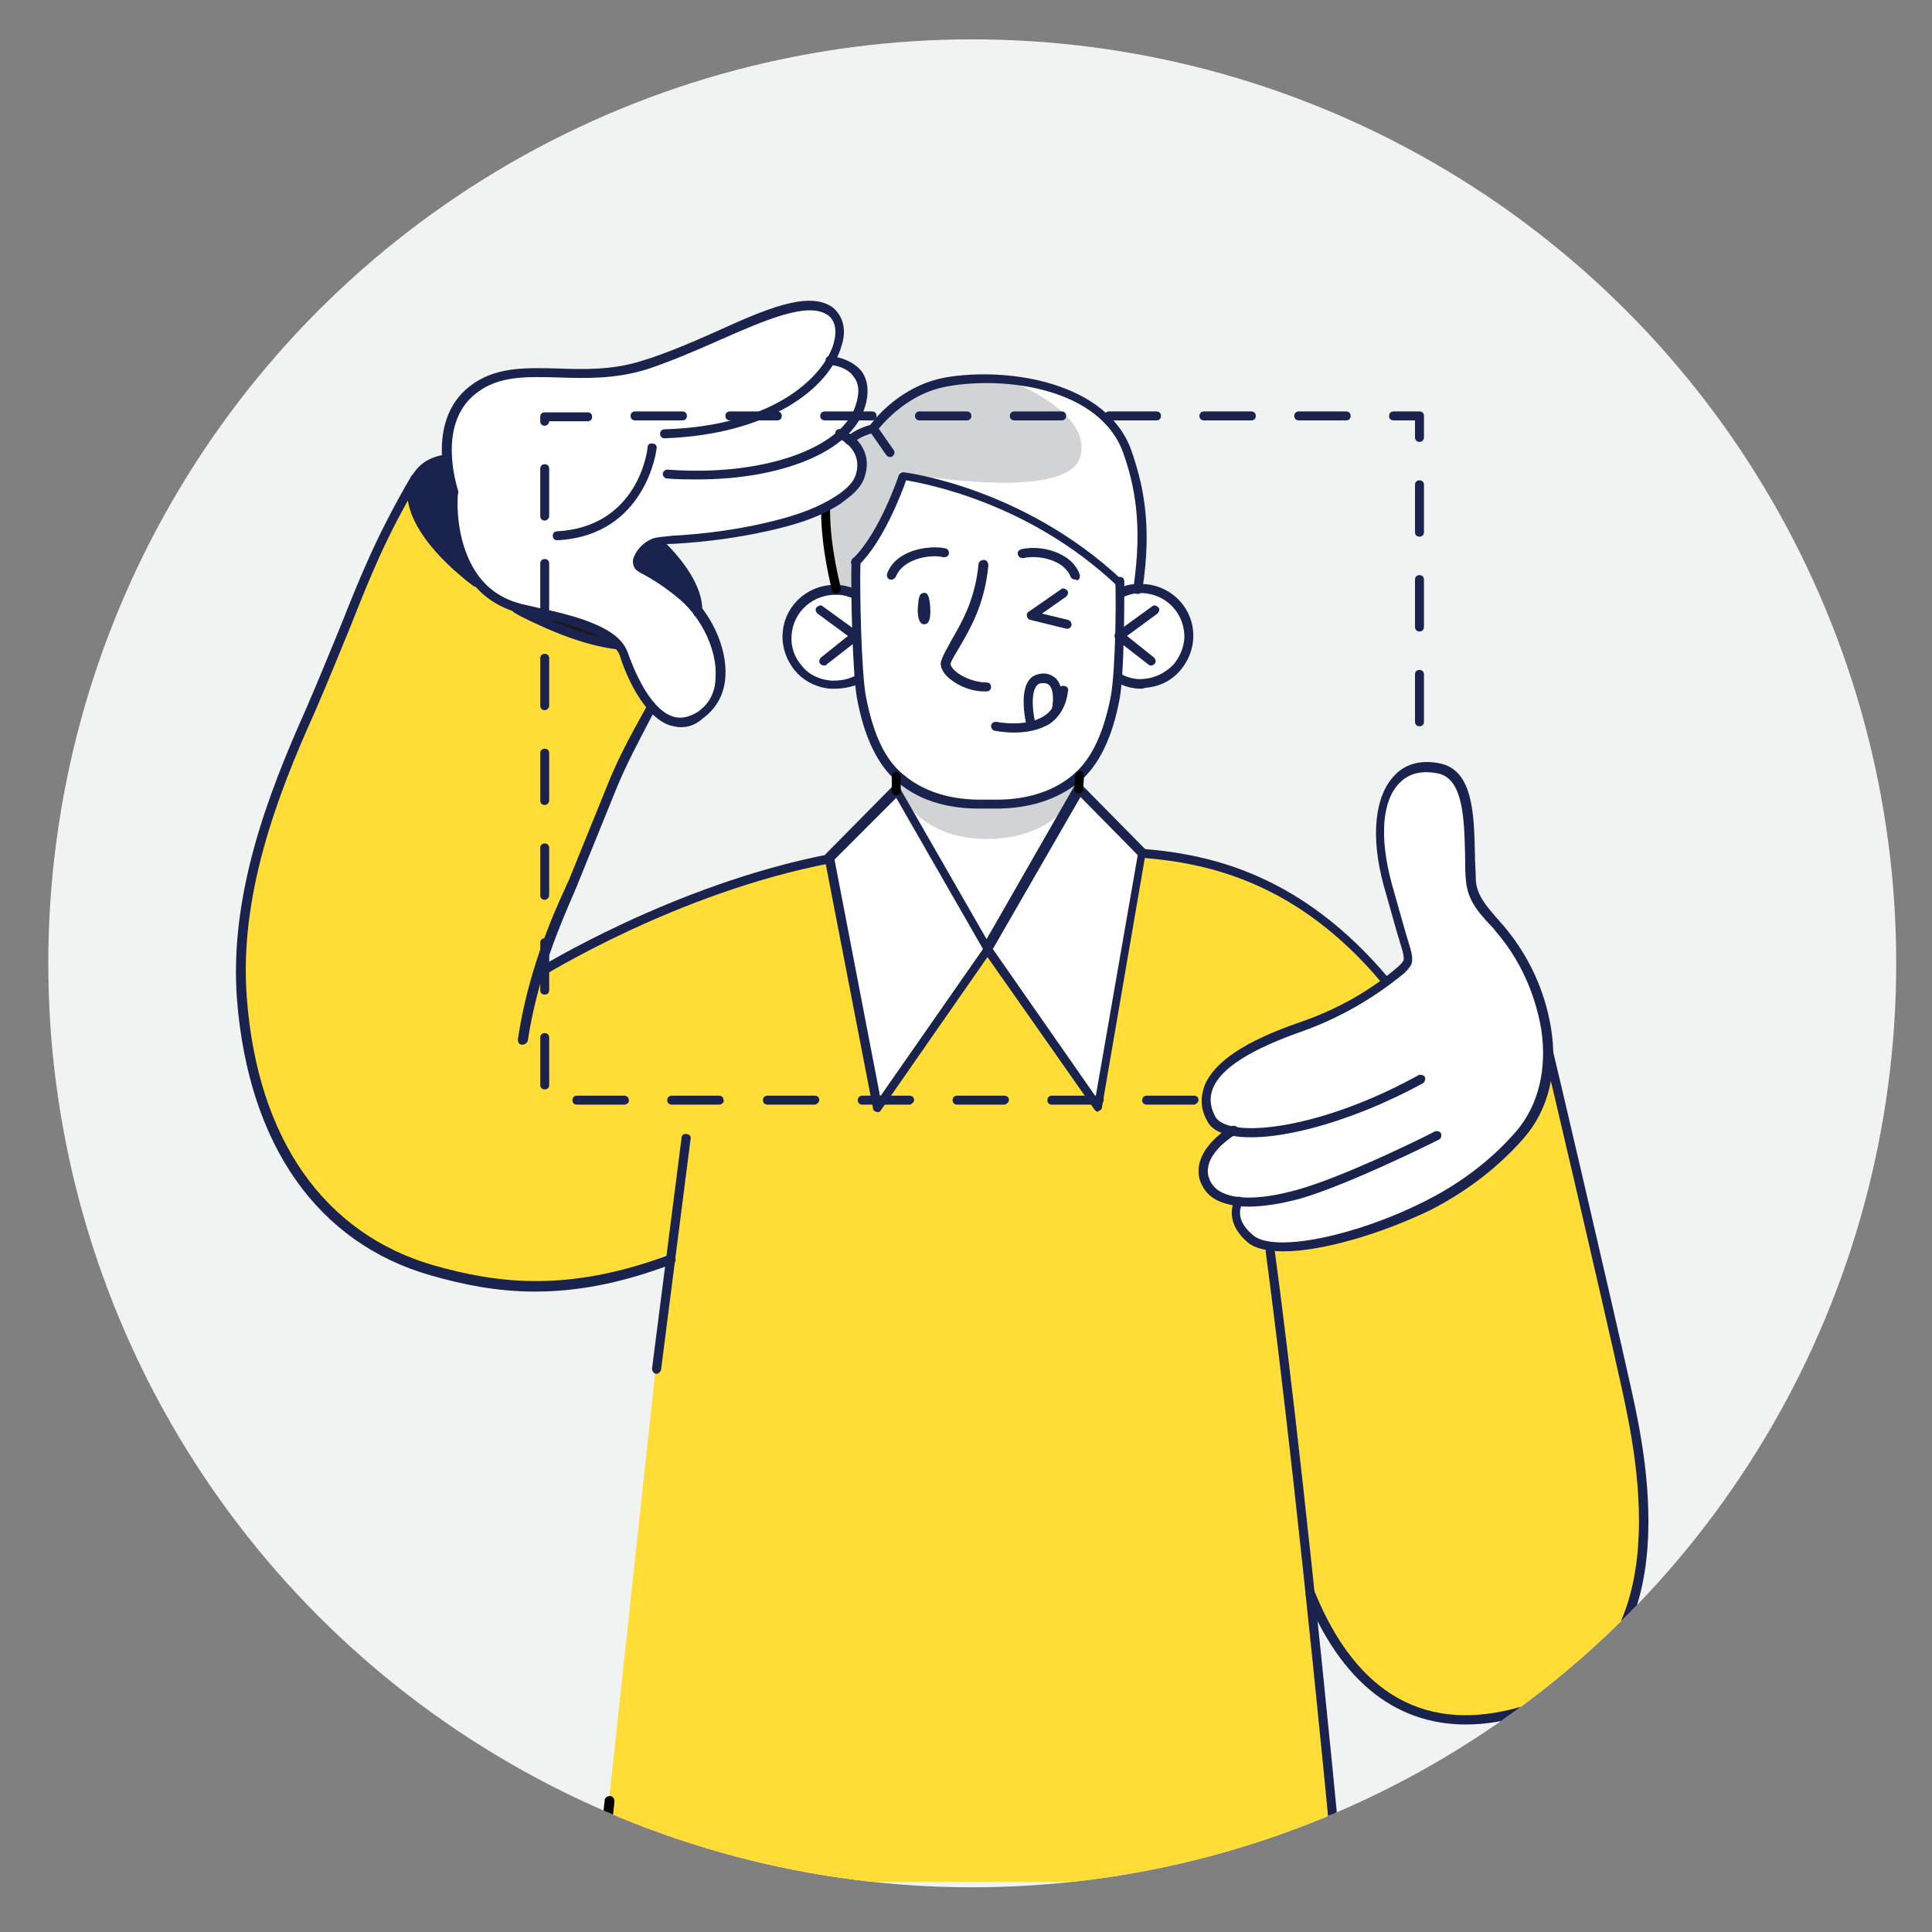 <?xml version="1.0" encoding="utf-8"?>
<!-- Generator: Adobe Illustrator 24.1.0, SVG Export Plug-In . SVG Version: 6.00 Build 0)  -->
<svg version="1.1" id="Layer_1" xmlns="http://www.w3.org/2000/svg" xmlns:xlink="http://www.w3.org/1999/xlink" x="0px" y="0px"
	 viewBox="0 0 216 216" style="enable-background:new 0 0 216 216;" xml:space="preserve">
<rect x="0" y="0" width="216" height="216" fill="#808080" stroke="none"/>
<style type="text/css">
	.st0{fill:#FFDC36;}
	.st1{fill:#FFFFFF;}
	.st2{fill:#E6E7E8;}
	.st3{fill:#1A234E;}
	.st4{opacity:0.24;fill:#FFDC36;}
	.st5{fill:#1A1A1A;}
	.st6{clip-path:url(#SVGID_2_);fill:#F1F2F2;}
	.st7{clip-path:url(#SVGID_2_);fill:#FFDC36;}
	.st8{clip-path:url(#SVGID_2_);fill:#FFFFFF;}
	.st9{clip-path:url(#SVGID_2_);fill:#D1D3D4;}
	.st10{clip-path:url(#SVGID_2_);fill:#1A234E;}
	.st11{clip-path:url(#SVGID_2_);}
	.st12{opacity:0.2;}
	.st13{clip-path:url(#SVGID_4_);fill:#F1F2F2;}
	.st14{clip-path:url(#SVGID_4_);fill:#FFDC36;}
	.st15{clip-path:url(#SVGID_4_);fill:#D1D3D4;}
	.st16{clip-path:url(#SVGID_4_);fill:#FFFFFF;}
	.st17{clip-path:url(#SVGID_4_);fill:#1A234E;}
	.st18{clip-path:url(#SVGID_4_);fill:#E6E7E8;}
	.st19{clip-path:url(#SVGID_4_);fill:#CCCCCC;}
	.st20{clip-path:url(#SVGID_4_);}
	.st21{clip-path:url(#SVGID_6_);fill:#F1F2F2;}
	.st22{clip-path:url(#SVGID_6_);fill:#FFDC36;}
	.st23{clip-path:url(#SVGID_6_);fill:#FFFFFF;}
	.st24{clip-path:url(#SVGID_6_);fill:#D1D3D4;}
	.st25{clip-path:url(#SVGID_6_);fill:#1A234E;}
	.st26{clip-path:url(#SVGID_6_);fill:#1A1A1A;}
	.st27{clip-path:url(#SVGID_6_);}
</style>
<g>
	<defs>
		<circle id="SVGID_5_" cx="108.7" cy="107.7" r="103.3"/>
	</defs>
	<clipPath id="SVGID_2_">
		<use xlink:href="#SVGID_5_"  style="overflow:visible;"/>
	</clipPath>
	<rect x="1.3" y="0.9" class="st6" width="213.5" height="213.5"/>
	<path class="st7" d="M93,95.9c0,0-10.9,2.1-18.5,5.6c-7.6,3.5-14.5,7.5-14.5,7.5s7.2-18.2,8.6-21.9c1.4-3.8,4.1-8.3,4.1-8.3
		s-3.5-4.6-3.6-6.8c0,0-7.3-0.9-12.2-4.4c0,0-3.5-1.5-4.2-2.9c0,0-7.2-5.4-6.7-10.2c0,0-5.1,8.1-11.1,24.2
		c-6,16.1-9.6,22.6-6.8,40.3c2.8,17.7,18,22.5,21.2,23.2c3.2,0.8,8.9,2.3,14.6,1.3s11.1-3.4,11.1-3.4l-1.7,12.9l-6.2,57.4h82.6
		l-3.2-32.3c0,0,3.3,8.4,8.7,11.6s12.2,3.6,18.4,0.3c6.2-3.3,9.2-9.7,9.8-14.6c0.6-4.9,0.4-11.6-1.6-20.5c-2-9-8.4-36.3-8.4-36.3
		l-18.9-9.1c0,0-6.6-10-16.8-12.3c-10.2-2.3-10.2-2.3-10.2-2.3L93,95.9z"/>
	<path class="st8" d="M173.1,119.3c0,0,0.7-6.2-2.3-10.8c-2.9-4.6-5.2-7-5.9-8.4c-0.7-1.3-0.4-7.2-0.9-9.5s-1.2-5.7-5.2-5
		c-4,0.7-5.1,5.9-4.5,9.3c0.6,3.4,3.1,11.4,2.9,12.5c-0.1,1.1-6.5,5.1-9.9,6.4c-3.4,1.3-9.9,3.6-11.5,6.2c-1.7,2.6-1.1,6,2.2,6.3
		c0,0-4.2,2.2-3.3,5.3c0.9,3.1,3.7,2.7,3.7,2.7s-0.7,4.5,3.9,5.1c4.6,0.6,13.4-2.6,16.5-4.2c3-1.6,8.4-4.4,10.7-7.8
		C171.8,124,173.2,120,173.1,119.3z"/>
	<path class="st8" d="M95.3,66.3c0,0-7-1.3-7.2,4.8c-0.2,6.1,6,6.1,7.9,4.8c0,0-0.1,14.3,14.1,14.1c14.2-0.2,14.6-12,14.6-12v-1.8
		c0,0,6.4,2,7.5-2.2c1.1-4.2,0.4-5.9-1.2-6.8s-5.8-0.6-5.8-0.6V65c0,0-4.9-5.3-12.5-8.3c-7.7-3.1-11.6-3.5-11.6-3.5
		s-3.1,7.9-5.2,9.6L95.3,66.3z"/>
	<polygon class="st8" points="100.2,84.4 100.2,88.4 93,95.9 98.1,123.8 110.4,106.1 122.8,123.8 127.7,95.3 120.6,88.2 120.6,84.7 
			"/>
	<path class="st9" d="M93.4,65.5c0,0-1.2-6.7-1.1-8.6c0.1-1.9,1.5-7.2,3-8c1.5-0.8,2.1-0.9,2.1-0.9s3.5-5.7,11.7-5.7
		c8.2,0,14.2,3.2,16.6,7.5s1.9,11,1.9,12.9c0,2-0.5,3.3-0.5,3.3l-2.2,0.1l-0.2-1.2c0,0-6.9-6.8-14.6-9.2c-7.7-2.4-9.4-2.7-9.4-2.7
		s-2.4,7.1-5.2,9.6l-0.1,3.5L93.4,65.5z"/>
	<path class="st8" d="M71.6,63.5c0,0,4.9,2.5,7,5.9c2.1,3.3,2.7,11-1.6,11.3c-4.3,0.3-6.2-4.7-6.7-6.1c-0.5-1.4-0.7-3.2-4-4.3
		c-3.3-1.1-10.7-2.2-12.1-4.4c-1.3-2.2-3.6-3.5-3.5-10.7c0,0-2.3-7.4,1.1-10.6c3.4-3.2,7.3-3.1,14.3-2.9c7,0.2,12-3.3,15.2-4.6
		c3.2-1.4,8.2-4,11-2.5c2.8,1.5,0.8,5.3,0.8,5.3s2.5,0.9,3.2,2.9c0.8,2-2.1,5.9-2.1,5.9s1.6,0.4,2.1,3.2c0.4,2.7-3.6,5.3-7.1,6.2
		c-3.5,1-12.2,2.1-14,2.2C73.4,60.5,70.4,61.7,71.6,63.5z"/>
	<path class="st9" d="M100.6,88.6c0,0,2.2,5.2,9.7,5.2c7.5,0,9.8-4.8,9.8-4.8l0.5-0.4l0-1.9c0,0-2.7,3.2-10,3.2
		c-7.3,0-10.3-3.2-10.3-3.2L100.6,88.6z"/>
	<path class="st10" d="M49.6,51.3c0,0-3.1,0.6-3.6,3.3c-0.4,2.7,4.4,8.6,5.6,9.3h0.9c0,0-2.4-5.5-1.6-8.5L49.6,51.3z"/>
	<path style="clip-path:url(#SVGID_2_);fill:#1A1A1A;" d="M60,69c0,0,3.2,0,5.4,1c2.2,0.9,3.1,1.6,3.1,1.6S64.2,71.9,60,69z"/>
	<path class="st10" d="M73.7,60.7c0,0-2.6,0.8-2.4,2.3c0,0,4.6,3.1,5.5,4c0.9,0.9,1.5,1.5,1.5,1.5S78.4,64.3,73.7,60.7z"/>
	<path class="st8" d="M125.1,66.2l2.2-0.1c0,0,0.5-1.3,0.5-3.3c0-2,0.5-8.6-1.9-12.9c-2.1-3.7-6.6-6.5-12.9-7.3
		c4.2,1.8,8.7,4.7,7.8,8.4c-1.4,5.4-20.3,1.8-20.3,1.8l0.5,0.7c0.1-0.2,0.1-0.3,0.1-0.3s1.8,0.3,9.4,2.7c7.7,2.4,14.6,9.2,14.6,9.2
		L125.1,66.2z"/>
	<g class="st11">
		<path class="st3" d="M122.8,124.3c-0.2,0-0.3-0.1-0.4-0.2L110.4,107l-11.9,17.1c-0.1,0.2-0.3,0.3-0.5,0.2c-0.2,0-0.4-0.2-0.4-0.4
			L92.2,96c0-0.2,0-0.3,0.1-0.5l7.5-7.6c0.1-0.1,0.3-0.2,0.4-0.1c0.2,0,0.3,0.1,0.4,0.3l9.7,16.9l9.8-17.1c0.1-0.1,0.2-0.2,0.4-0.3
			c0.2,0,0.3,0,0.4,0.1l7.1,7.2c0.1,0.1,0.2,0.3,0.1,0.4l-4.9,28.5c0,0.2-0.2,0.4-0.4,0.4C122.8,124.3,122.8,124.3,122.8,124.3z
			 M93.3,96.1l5.1,26.5l11.5-16.5l-9.7-16.9L93.3,96.1z M111,106.1l11.5,16.5l4.7-27l-6.4-6.5L111,106.1z"/>
	</g>
	<g class="st11">
		<path class="st3" d="M113.4,81.9c-1.2,0-2.1-0.2-2.2-0.2c-0.3-0.1-0.4-0.3-0.4-0.6c0.1-0.3,0.3-0.4,0.6-0.4c0,0,3.3,0.7,5.4-0.7
			c0.9-0.6,1.4-1.6,1.6-2.9c0-0.3,0.3-0.5,0.6-0.4c0.3,0,0.5,0.3,0.4,0.6c-0.2,1.6-0.9,2.8-2,3.6C116.1,81.7,114.6,81.9,113.4,81.9z
			"/>
	</g>
	<g class="st11">
		<path class="st3" d="M59.8,144.4c-4.3,0-8.1-0.8-11.6-1.8C35.5,139,27.8,128,26.5,111.8c-0.9-11.6,3.4-22.9,7.7-32.5
			c1.6-3.7,2.8-6.7,4-9.6c2.1-5.3,4-10,7.8-16.5c0.1-0.2,0.5-0.3,0.7-0.2c0.2,0.1,0.3,0.5,0.2,0.7c-3.8,6.4-5.6,11-7.7,16.3
			c-1.2,2.9-2.4,5.9-4,9.6c-4.3,9.5-8.5,20.7-7.6,32c1.2,15.8,8.7,26.4,21,29.9c6.8,1.9,14.7,3.1,26.2-1.2c0.3-0.1,0.6,0,0.7,0.3
			c0.1,0.3,0,0.6-0.3,0.7C69.2,143.6,64.2,144.4,59.8,144.4z"/>
	</g>
	<g class="st11">
		<path class="st3" d="M58.4,116.8c-0.4,0-0.5-0.3-0.5-0.6c1.1-7.5,3.9-13.9,5.2-16.7c0.2-0.5,0.4-0.9,0.5-1.1l4.3-10.6
			c1.1-2.8,2.5-5.4,4-8.1l0.5-0.9c0.1-0.2,0.4-0.3,0.7-0.2c0.2,0.1,0.3,0.4,0.2,0.7l-0.5,0.9c-1.4,2.7-2.8,5.3-3.9,8l-4.3,10.6
			c-0.1,0.3-0.3,0.7-0.5,1.2c-1.3,3-4,9.1-5.1,16.4C58.9,116.6,58.7,116.8,58.4,116.8z"/>
	</g>
	<path class="st10" d="M103.2,66.3c0.4-0.1,0.7,0.1,0.8,1.6c0.1,1.6-0.3,1.9-0.7,1.9c-0.4,0-0.7-0.5-0.7-1.7
		C102.7,67,102.7,66.4,103.2,66.3z"/>
	<g class="st11">
		<path class="st3" d="M93.3,77c-0.1,0-0.2,0-0.4,0c-1.5-0.1-3-0.8-4-2c-1-1.2-1.5-2.7-1.4-4.2c0.2-3.2,3-5.6,6.2-5.4
			c0.6,0,1.2,0.2,1.8,0.4c0.3,0.1,0.4,0.4,0.3,0.7c-0.1,0.3-0.4,0.4-0.7,0.3c-0.5-0.2-1-0.3-1.5-0.3c-2.6-0.1-4.9,1.8-5.1,4.5
			c-0.1,1.3,0.3,2.5,1.2,3.5c0.8,1,2,1.5,3.3,1.6c0.9,0,1.7-0.1,2.5-0.5c0.3-0.1,0.6,0,0.7,0.2c0.1,0.2,0,0.6-0.2,0.7
			C95.2,76.8,94.2,77,93.3,77z"/>
	</g>
	<g class="st11">
		<path class="st3" d="M92.1,74.4c-0.2,0-0.3-0.1-0.4-0.2c-0.2-0.2-0.1-0.5,0.1-0.7l3-2.4l-3.4-2.5c-0.2-0.2-0.3-0.5-0.1-0.7
			c0.2-0.2,0.5-0.3,0.7-0.1l4,2.9c0.1,0.1,0.2,0.2,0.2,0.4c0,0.2-0.1,0.3-0.2,0.4l-3.6,2.8C92.4,74.4,92.2,74.4,92.1,74.4z"/>
	</g>
	<g class="st11">
		<path class="st3" d="M127.6,77c-0.9,0-1.8-0.2-2.7-0.7c-0.2-0.1-0.3-0.4-0.2-0.7c0.1-0.3,0.4-0.4,0.7-0.2c0.8,0.4,1.6,0.6,2.5,0.5
			c1.3-0.1,2.4-0.7,3.3-1.6c0.8-1,1.3-2.2,1.2-3.5c-0.2-2.6-2.4-4.6-5.1-4.5c-0.5,0-1.1,0.2-1.6,0.4c-0.3,0.1-0.6,0-0.7-0.3
			c-0.1-0.3,0-0.6,0.3-0.7c0.6-0.3,1.2-0.4,1.9-0.4c3.2-0.2,6,2.2,6.2,5.4c0.1,1.5-0.4,3-1.4,4.2c-1,1.2-2.4,1.9-4,2
			C127.8,77,127.7,77,127.6,77z"/>
	</g>
	<g class="st11">
		<path class="st3" d="M128.7,74.4c-0.1,0-0.2,0-0.3-0.1l-3.6-2.8c-0.1-0.1-0.2-0.2-0.2-0.4c0-0.2,0.1-0.3,0.2-0.4l4-2.9
			c0.2-0.2,0.5-0.1,0.7,0.1c0.2,0.2,0.1,0.5-0.1,0.7l-3.4,2.5l3,2.4c0.2,0.2,0.3,0.5,0.1,0.7C129,74.3,128.9,74.4,128.7,74.4z"/>
	</g>
	<g class="st11">
		<path class="st3" d="M163.9,192.8c-6.4,0-13.3-3.2-17.9-14.4c-0.1-0.3,0-0.6,0.3-0.7c0.3-0.1,0.6,0,0.7,0.3
			c4.7,11.5,12.5,15.9,23.1,12.8c17.8-5.1,12.9-27.7,11.3-35.2c-2.4-10.9-8.7-37.8-8.8-38c-0.1-0.3,0.1-0.5,0.4-0.6
			c0.3-0.1,0.5,0.1,0.6,0.4c0.1,0.3,6.4,27.2,8.8,38c1.7,7.7,6.7,31-12,36.4C168.3,192.4,166.2,192.8,163.9,192.8z"/>
	</g>
	<g class="st11">
		<path class="st3" d="M111.4,90.4h-2c-2.6,0-6.2-0.5-9.1-3c-2.2-1.9-3.7-5-4.5-9.4c-0.5-2.9-0.7-12.2-0.6-15.2
			c0-0.3,0.2-0.5,0.5-0.5c0.3,0,0.5,0.2,0.5,0.5c-0.1,3.2,0.1,12.3,0.6,15c0.8,4.2,2.1,7.1,4.2,8.8c2.7,2.3,6.1,2.8,8.5,2.8h2
			c2.4,0,5.8-0.5,8.5-2.8c2.1-1.8,3.4-4.7,4.2-8.8c0.5-2.9,0.6-10.2,0.5-12.8c0-0.3,0.2-0.5,0.5-0.5c0.3,0,0.5,0.2,0.5,0.5
			c0,2.6,0,10-0.5,13c-0.8,4.4-2.3,7.5-4.5,9.4C117.6,89.9,114,90.4,111.4,90.4z"/>
	</g>
	<g class="st11">
		<path d="M100.2,88.9c-0.3,0-0.5-0.2-0.5-0.5l0-1.6c0-0.3,0.2-0.5,0.5-0.5c0.3,0,0.5,0.2,0.5,0.5l0,1.6
			C100.7,88.7,100.5,88.9,100.2,88.9z"/>
	</g>
	<g class="st11">
		<path d="M120.6,88.7c-0.3,0-0.5-0.2-0.5-0.5l0.1-1.5c0-0.3,0.2-0.5,0.5-0.5c0.3,0,0.5,0.2,0.5,0.5l-0.1,1.5
			C121.1,88.5,120.9,88.7,120.6,88.7z"/>
	</g>
	<g class="st11">
		<path class="st3" d="M127.2,66.4c-0.4,0-0.5-0.3-0.5-0.6c1.1-7.2,0.1-11.7-1.1-15.1c-2.5-7.2-13-8.7-19.7-7.5c-5,0.9-7.8,5-7.9,5
			c-0.1,0.1-0.2,0.2-0.3,0.2c-0.9,0.2-1.8,0.6-2.4,1.2c-0.2,0.2-0.5,0.2-0.7,0c-0.2-0.2-0.2-0.5,0-0.7c0.8-0.7,1.7-1.1,2.7-1.4
			c0.6-0.8,3.5-4.4,8.4-5.3c7-1.2,18.1,0.5,20.8,8.2c1.2,3.5,2.4,8.1,1.2,15.6C127.7,66.2,127.5,66.4,127.2,66.4z"/>
	</g>
	<g class="st11">
		<path d="M93.5,66.4c-0.2,0-0.4-0.1-0.5-0.4c0-0.2-1.2-4.5-1.2-9c0-0.3,0.2-0.5,0.5-0.5c0.3,0,0.5,0.2,0.5,0.5
			c0,4.3,1.2,8.6,1.2,8.7c0.1,0.3-0.1,0.6-0.4,0.6C93.6,66.4,93.6,66.4,93.5,66.4z"/>
	</g>
	<g class="st11">
		<path d="M67.1,211c-0.3,0-0.5-0.3-0.5-0.6l1-9.1c0-0.3,0.3-0.5,0.6-0.5c0.3,0,0.5,0.3,0.5,0.6l-1,9.1
			C67.6,210.8,67.4,211,67.1,211z"/>
	</g>
	<g class="st11">
		<path class="st3" d="M73.4,153.6c-0.3,0-0.5-0.3-0.5-0.6l3.3-25.8c0-0.3,0.3-0.5,0.6-0.4c0.3,0,0.5,0.3,0.4,0.6l-3.3,25.8
			C73.8,153.4,73.6,153.6,73.4,153.6z"/>
	</g>
	<g class="st11">
		<path class="st3" d="M149.7,211c-0.3,0-0.5-0.2-0.5-0.5c-3.5-36.7-6.1-58.6-7.7-70.6c0-0.3,0.2-0.5,0.4-0.6c0.3,0,0.5,0.2,0.6,0.4
			c1.6,11.9,4.2,33.9,7.7,70.6C150.2,210.7,150,211,149.7,211C149.7,211,149.7,211,149.7,211z"/>
	</g>
	<g class="st11">
		<path class="st3" d="M99.7,64.8c-0.1,0-0.1,0-0.2,0c-0.3-0.1-0.4-0.4-0.3-0.7c0.9-2.5,4.4-3.2,6.5-2.8c0.3,0.1,0.4,0.3,0.4,0.6
			c-0.1,0.3-0.3,0.4-0.6,0.4c-1.7-0.4-4.6,0.3-5.3,2.1C100.1,64.6,99.9,64.8,99.7,64.8z"/>
	</g>
	<g class="st11">
		<path class="st3" d="M120.2,64.8c-0.2,0-0.4-0.1-0.5-0.3c-0.7-1.9-3.6-2.5-5.3-2.1c-0.3,0-0.5-0.1-0.6-0.4
			c-0.1-0.3,0.1-0.5,0.4-0.6c2.1-0.5,5.6,0.3,6.5,2.8c0.1,0.3,0,0.6-0.3,0.7C120.3,64.7,120.2,64.8,120.2,64.8z"/>
	</g>
	<g class="st11">
		<path class="st3" d="M99.5,51.1c-0.2,0-0.3-0.1-0.4-0.2l-1.6-2.3c-0.2-0.2-0.1-0.5,0.1-0.7c0.2-0.2,0.5-0.1,0.7,0.1l1.6,2.3
			c0.2,0.2,0.1,0.5-0.1,0.7C99.7,51.1,99.6,51.1,99.5,51.1z"/>
	</g>
	<g class="st11">
		<path class="st3" d="M154.9,110.1c-0.1,0-0.3-0.1-0.4-0.2c-9.4-11.2-19.3-13.4-26.8-14c-0.3,0-0.5-0.3-0.5-0.5
			c0-0.3,0.2-0.5,0.5-0.5c7.7,0.6,17.8,2.9,27.5,14.4c0.2,0.2,0.2,0.5-0.1,0.7C155.1,110,155,110.1,154.9,110.1z"/>
	</g>
	<g class="st11">
		<path class="st3" d="M139.6,134.9c-1.5,0-2.8-0.3-3.7-0.8c-0.9-0.5-1.5-1.3-1.8-2.3c-0.8-3.4,3.4-5.8,3.6-5.9
			c0.2-0.1,0.6,0,0.7,0.2c0.1,0.2,0,0.6-0.2,0.7c0,0-3.7,2.1-3.1,4.7c0.2,0.7,0.6,1.3,1.3,1.7c1.7,1,4.8,0.9,8.7-0.2
			c5.4-1.5,15.2-6.4,15.3-6.5c0.3-0.1,0.6,0,0.7,0.2c0.1,0.3,0,0.6-0.2,0.7c-0.4,0.2-10,5-15.5,6.6
			C143.2,134.6,141.2,134.9,139.6,134.9z"/>
	</g>
	<g class="st11">
		<path class="st3" d="M143.5,139.9c-1.7,0-3.2-0.3-4-1c-2.9-2.5-1.4-4.8-1.4-4.9c0.2-0.2,0.5-0.3,0.7-0.1c0.2,0.2,0.3,0.5,0.1,0.7
			c-0.1,0.1-1,1.7,1.2,3.5c2.3,2,11.5,0.1,19.2-3.8c4.2-2.1,7.6-4.8,10.2-7.8c2.5-2.9,3.5-7,2.8-11.5c-0.7-4-2.4-7.8-5.1-10.9
			c-0.2-0.3-0.5-0.6-0.7-0.8c-1.3-1.4-2.4-2.7-2.6-4.8c-0.1-0.9-0.1-1.9-0.1-2.9c-0.1-4-0.2-8.4-2.9-9.1c-1.8-0.4-3.3-0.1-4.4,1
			c-2,2-2.3,6.1-0.9,11.3c0.5,1.8,1,3.5,1.5,5.3l0.6,2c0.1,0.4,0.3,1.1,0.1,1.7c-0.2,0.4-0.5,0.7-0.8,1c-3.4,2.8-7.2,5-11.4,6.5
			c-5.7,2-9.1,4.1-10,6.4c-0.4,1-0.3,2,0.2,3c0.2,0.5,0.8,0.9,1.5,1.1c3.4,1.1,12.1-0.5,21.3-5.6c0.2-0.1,0.6,0,0.7,0.2
			c0.1,0.2,0,0.6-0.2,0.7c-8.4,4.6-17.7,7-22.1,5.7c-1.1-0.3-1.8-0.9-2.1-1.6c-0.7-1.3-0.7-2.6-0.2-3.9c1.1-2.6,4.5-4.9,10.6-7
			c4.1-1.4,7.9-3.5,11.1-6.3c0.2-0.2,0.4-0.4,0.5-0.6c0.1-0.3,0-0.7-0.1-1.1l-0.6-2c-0.5-1.8-1-3.5-1.5-5.3c-1.5-5.5-1-10,1.2-12.3
			c1.3-1.4,3.2-1.8,5.3-1.3c3.5,0.9,3.6,5.7,3.7,10.1c0,1,0.1,2,0.1,2.9c0.1,1.7,1.2,2.9,2.3,4.2c0.3,0.3,0.5,0.6,0.8,0.9
			c2.8,3.3,4.6,7.2,5.3,11.4c0.8,4.8-0.3,9.2-3,12.3c-2.7,3.1-6.2,5.9-10.5,8.1C154.5,137.9,147.9,139.9,143.5,139.9z"/>
	</g>
	<g class="st11">
		<path class="st3" d="M50.7,55.5c-0.2,0-0.4-0.1-0.5-0.3c-0.1-0.3-2.8-8,2.3-12c2.8-2.2,6.2-2.1,9.9-2c2.9,0.1,6.1,0.2,9.5-0.9
			c2.6-0.8,5.4-2,8.1-3.2c5.5-2.5,10.3-4.6,13-2.8c1.2,0.9,1.7,2.5,1.1,4.3C92.8,43.4,86,48.6,74.3,49c-0.3,0-0.5-0.2-0.5-0.5
			c0-0.3,0.2-0.5,0.5-0.5c12.9-0.4,18-6.4,18.9-9.6c0.4-1.4,0.2-2.6-0.7-3.2c-2.2-1.5-7,0.6-12,2.8c-2.7,1.2-5.5,2.4-8.2,3.3
			c-3.6,1.1-6.9,1-9.9,0.9c-3.6-0.1-6.7-0.2-9.2,1.8c-4.5,3.5-2,10.7-2,10.8c0.1,0.3,0,0.6-0.3,0.7C50.8,55.5,50.8,55.5,50.7,55.5z"
			/>
	</g>
	<g class="st11">
		<path class="st3" d="M78,53.6c-1.1,0-2.2,0-3.4-0.1c-0.3,0-0.5-0.3-0.5-0.5c0-0.3,0.3-0.5,0.5-0.5c10.3,0.8,19.3-2.2,21-7
			c0.5-1.4,0.5-2.5-0.1-3.3c-0.8-1.3-2.7-1.4-2.7-1.4c-0.3,0-0.5-0.3-0.5-0.5c0-0.3,0.2-0.5,0.5-0.5c0.1,0,2.4,0.2,3.6,1.8
			c0.7,1.1,0.8,2.5,0.2,4.2C95,50.5,87.4,53.6,78,53.6z"/>
	</g>
	<g class="st11">
		<path class="st3" d="M62.3,60.4c-0.3,0-0.5-0.2-0.5-0.5c0-0.3,0.2-0.5,0.5-0.5c9-0.5,10.1-9,10.1-9.4c0-0.3,0.3-0.5,0.6-0.4
			c0.3,0,0.5,0.3,0.4,0.6C73.4,50.3,72.2,59.9,62.3,60.4C62.4,60.4,62.4,60.4,62.3,60.4z"/>
	</g>
	<g class="st11">
		<path class="st3" d="M76.1,81.3c-0.4,0-0.8-0.1-1.2-0.2c-3-1-5-5.8-5.6-7.8c-0.6-1.6-2.9-2.5-4.3-3c-1.4-0.5-2.9-0.9-4.4-1.2
			c-0.9-0.2-1.8-0.4-2.7-0.6c-2.8-0.8-4.9-2.5-6.2-5.1C50.5,61,50,58.1,50.2,55c0-0.3,0.2-0.5,0.5-0.5c0.3,0,0.5,0.3,0.5,0.5
			c-0.2,2.9,0.3,5.7,1.4,7.9c1.2,2.4,3,3.9,5.6,4.6c0.9,0.2,1.7,0.4,2.6,0.6c1.5,0.3,3,0.7,4.5,1.2c1.6,0.6,4.2,1.6,4.9,3.7
			c0.5,1.4,2.3,6.2,5,7.1c0.9,0.3,1.8,0.1,2.8-0.5c1.6-1.1,2-2.7,2-3.9c0.2-2.9-1.5-6.5-3.9-8.6c-1.4-1.2-3-2.3-4.4-3
			c-0.3-0.2-0.8-0.4-0.9-1c-0.1-0.4,0-0.7,0.1-0.9c0.4-0.9,1.1-1.6,2.1-2c0.7-0.2,1.4-0.2,2.1-0.3c3.8-0.2,7.2-0.7,10.3-1.4
			c2.6-0.6,5.5-1.4,8-3c0.8-0.5,2-1.4,2.3-2.5c0.8-2.8-1.9-4-2-4c-0.3-0.1-0.4-0.4-0.3-0.7c0.1-0.3,0.4-0.4,0.7-0.3
			c1.3,0.5,3.5,2.3,2.6,5.2c-0.4,1.5-1.8,2.4-2.7,3.1c-2.6,1.7-5.6,2.5-8.3,3.1c-3.2,0.7-6.7,1.2-10.4,1.4c-0.8,0-1.4,0.1-1.9,0.2
			c-0.7,0.2-1.2,0.7-1.5,1.4c-0.1,0.2-0.1,0.3-0.1,0.3c0,0.1,0.3,0.3,0.4,0.3c1.4,0.8,3.1,2,4.6,3.2c2.7,2.3,4.5,6.2,4.3,9.4
			c-0.1,2-1,3.6-2.5,4.7C77.7,81.1,76.9,81.3,76.1,81.3z"/>
	</g>
	<g class="st11">
		<path class="st3" d="M60.1,109.3c-0.2,0-0.3-0.1-0.4-0.2c-0.2-0.2-0.1-0.6,0.2-0.7c0.2-0.1,15.3-9.5,32.8-12.9
			c0.3-0.1,0.5,0.1,0.6,0.4c0.1,0.3-0.1,0.5-0.4,0.6c-17.3,3.3-32.3,12.7-32.5,12.8C60.3,109.3,60.2,109.3,60.1,109.3z"/>
	</g>
	<g class="st11">
		<path class="st3" d="M133.5,123.5h-5.3c-0.3,0-0.5-0.2-0.5-0.5c0-0.3,0.2-0.5,0.5-0.5h5.3c0.3,0,0.5,0.2,0.5,0.5
			C134,123.2,133.7,123.5,133.5,123.5z M122.9,123.5h-5.3c-0.3,0-0.5-0.2-0.5-0.5c0-0.3,0.2-0.5,0.5-0.5h5.3c0.3,0,0.5,0.2,0.5,0.5
			C123.4,123.2,123.1,123.5,122.9,123.5z M112.3,123.5H107c-0.3,0-0.5-0.2-0.5-0.5c0-0.3,0.2-0.5,0.5-0.5h5.3c0.3,0,0.5,0.2,0.5,0.5
			C112.8,123.2,112.5,123.5,112.3,123.5z M101.7,123.5h-5.3c-0.3,0-0.5-0.2-0.5-0.5c0-0.3,0.2-0.5,0.5-0.5h5.3
			c0.3,0,0.5,0.2,0.5,0.5C102.2,123.2,101.9,123.5,101.7,123.5z M91.1,123.5h-5.3c-0.3,0-0.5-0.2-0.5-0.5c0-0.3,0.2-0.5,0.5-0.5h5.3
			c0.3,0,0.5,0.2,0.5,0.5C91.6,123.2,91.3,123.5,91.1,123.5z M80.4,123.5h-5.3c-0.3,0-0.5-0.2-0.5-0.5c0-0.3,0.2-0.5,0.5-0.5h5.3
			c0.3,0,0.5,0.2,0.5,0.5C81,123.2,80.7,123.5,80.4,123.5z M69.8,123.5h-5.3c-0.3,0-0.5-0.2-0.5-0.5c0-0.3,0.2-0.5,0.5-0.5h5.3
			c0.3,0,0.5,0.2,0.5,0.5C70.4,123.2,70.1,123.5,69.8,123.5z M60.9,121.8c-0.3,0-0.5-0.2-0.5-0.5V116c0-0.3,0.2-0.5,0.5-0.5
			s0.5,0.2,0.5,0.5v5.3C61.4,121.6,61.2,121.8,60.9,121.8z M60.9,111.2c-0.3,0-0.5-0.2-0.5-0.5v-5.3c0-0.3,0.2-0.5,0.5-0.5
			s0.5,0.2,0.5,0.5v5.3C61.4,111,61.2,111.2,60.9,111.2z M60.9,100.6c-0.3,0-0.5-0.2-0.5-0.5v-5.3c0-0.3,0.2-0.5,0.5-0.5
			s0.5,0.2,0.5,0.5v5.3C61.4,100.3,61.2,100.6,60.9,100.6z M60.9,90c-0.3,0-0.5-0.2-0.5-0.5v-5.3c0-0.3,0.2-0.5,0.5-0.5
			s0.5,0.2,0.5,0.5v5.3C61.4,89.7,61.2,90,60.9,90z M158.7,81.2c-0.3,0-0.5-0.2-0.5-0.5v-5.3c0-0.3,0.2-0.5,0.5-0.5
			c0.3,0,0.5,0.2,0.5,0.5v5.3C159.2,81,159,81.2,158.7,81.2z M60.9,79.4c-0.3,0-0.5-0.2-0.5-0.5v-5.3c0-0.3,0.2-0.5,0.5-0.5
			s0.5,0.2,0.5,0.5v5.3C61.4,79.1,61.2,79.4,60.9,79.4z M158.7,70.6c-0.3,0-0.5-0.2-0.5-0.5v-5.3c0-0.3,0.2-0.5,0.5-0.5
			c0.3,0,0.5,0.2,0.5,0.5v5.3C159.2,70.4,159,70.6,158.7,70.6z M60.9,68.8c-0.3,0-0.5-0.2-0.5-0.5V63c0-0.3,0.2-0.5,0.5-0.5
			s0.5,0.2,0.5,0.5v5.3C61.4,68.5,61.2,68.8,60.9,68.8z M158.7,60c-0.3,0-0.5-0.2-0.5-0.5v-5.3c0-0.3,0.2-0.5,0.5-0.5
			c0.3,0,0.5,0.2,0.5,0.5v5.3C159.2,59.8,159,60,158.7,60z M60.9,58.2c-0.3,0-0.5-0.2-0.5-0.5v-5.3c0-0.3,0.2-0.5,0.5-0.5
			s0.5,0.2,0.5,0.5v5.3C61.4,57.9,61.2,58.2,60.9,58.2z M158.7,49.4c-0.3,0-0.5-0.2-0.5-0.5V47h-2.4c-0.3,0-0.5-0.2-0.5-0.5
			c0-0.3,0.2-0.5,0.5-0.5h2.9c0.3,0,0.5,0.2,0.5,0.5v2.4C159.2,49.2,159,49.4,158.7,49.4z M60.9,47.6c-0.3,0-0.5-0.2-0.5-0.5v-0.5
			c0-0.3,0.2-0.5,0.5-0.5h4.8c0.3,0,0.5,0.2,0.5,0.5c0,0.3-0.2,0.5-0.5,0.5l-4.3,0C61.4,47.3,61.2,47.6,60.9,47.6z M150.5,47h-5.3
			c-0.3,0-0.5-0.2-0.5-0.5c0-0.3,0.2-0.5,0.5-0.5h5.3c0.3,0,0.5,0.2,0.5,0.5C151,46.8,150.8,47,150.5,47z M139.9,47h-5.3
			c-0.3,0-0.5-0.2-0.5-0.5c0-0.3,0.2-0.5,0.5-0.5h5.3c0.3,0,0.5,0.2,0.5,0.5C140.4,46.8,140.2,47,139.9,47z M129.3,47H124
			c-0.3,0-0.5-0.2-0.5-0.5c0-0.3,0.2-0.5,0.5-0.5h5.3c0.3,0,0.5,0.2,0.5,0.5C129.8,46.8,129.6,47,129.3,47z M118.7,47h-5.3
			c-0.3,0-0.5-0.2-0.5-0.5c0-0.3,0.2-0.5,0.5-0.5h5.3c0.3,0,0.5,0.2,0.5,0.5C119.2,46.8,119,47,118.7,47z M108.1,47h-5.3
			c-0.3,0-0.5-0.2-0.5-0.5c0-0.3,0.2-0.5,0.5-0.5h5.3c0.3,0,0.5,0.2,0.5,0.5C108.6,46.8,108.4,47,108.1,47z M97.5,47h-5.3
			c-0.3,0-0.5-0.2-0.5-0.5c0-0.3,0.2-0.5,0.5-0.5h5.3c0.3,0,0.5,0.2,0.5,0.5C98,46.8,97.8,47,97.5,47z M86.9,47h-5.3
			c-0.3,0-0.5-0.2-0.5-0.5c0-0.3,0.2-0.5,0.5-0.5h5.3c0.3,0,0.5,0.2,0.5,0.5C87.4,46.8,87.2,47,86.9,47z M76.3,47H71
			c-0.3,0-0.5-0.2-0.5-0.5c0-0.3,0.2-0.5,0.5-0.5h5.3c0.3,0,0.5,0.2,0.5,0.5C76.8,46.8,76.6,47,76.3,47z"/>
	</g>
	<g class="st11">
		<path class="st3" d="M125.1,65.5c-0.1,0-0.2,0-0.3-0.1c-9.8-9.2-21.2-11.3-23.5-11.7c-0.5,1.5-2.6,6.9-5.3,9.5
			c-0.2,0.2-0.5,0.2-0.7,0c-0.2-0.2-0.2-0.5,0-0.7c3-2.8,5.2-9.4,5.2-9.4c0.1-0.2,0.3-0.3,0.5-0.3c0.1,0,13.3,1.6,24.4,12
			c0.2,0.2,0.2,0.5,0,0.7C125.4,65.4,125.2,65.5,125.1,65.5z"/>
	</g>
	<g class="st11">
		<path class="st3" d="M110,77.3c-1.8,0-3.6-1-4.4-2c-0.5-0.7-0.5-1.2-0.3-1.6c0.2-0.6,0.6-1.2,1-2c1.1-1.9,2.7-4.5,3.1-8.6
			c0-0.3,0.3-0.5,0.6-0.5c0.3,0,0.5,0.3,0.5,0.6c-0.4,4.4-2.1,7.2-3.2,9.1c-0.4,0.7-0.8,1.3-1,1.8c-0.1,0.2,0.1,0.5,0.2,0.6
			c0.6,0.8,2.3,1.6,3.8,1.6c0.3,0,0.5,0.2,0.5,0.5c0,0.3-0.2,0.5-0.5,0.5C110.2,77.3,110.1,77.3,110,77.3z"/>
	</g>
	<g class="st11">
		<path class="st3" d="M53.2,65.6c-0.1,0-0.2,0-0.3-0.1c-5.8-4.4-8.5-9.2-6.9-12.2c0.8-1.4,1.9-2.2,3.9-2.5c0.3,0,0.5,0.1,0.6,0.4
			c0,0.3-0.1,0.5-0.4,0.6c-1.6,0.3-2.6,0.8-3.2,2c-1.3,2.6,1.3,7,6.6,11c0.2,0.2,0.3,0.5,0.1,0.7C53.5,65.6,53.4,65.6,53.2,65.6z"/>
	</g>
	<g class="st11">
		<path class="st3" d="M69,72.6c-3.3-0.4-6.8-1.7-10.8-3.7c-0.2-0.1-0.5-0.3-0.7-0.4c-0.2-0.1-0.3-0.4-0.2-0.7
			c0.1-0.2,0.4-0.3,0.7-0.2c0.2,0.1,0.5,0.3,0.7,0.4c3.9,2,7.3,3.2,10.4,3.6c0.3,0,0.5,0.3,0.4,0.6C69.5,72.4,69.3,72.6,69,72.6z"/>
	</g>
	<g class="st11">
		<path class="st3" d="M78,69c-0.3,0-0.5-0.3-0.5-0.6c0.2-2-1.3-4.7-4.2-7.4c-0.2-0.2-0.2-0.5,0-0.7c0.2-0.2,0.5-0.2,0.7,0
			c3.1,3,4.7,5.9,4.5,8.3C78.5,68.8,78.3,69,78,69z"/>
	</g>
	<g class="st11">
		<path class="st3" d="M115.2,81.2c-0.2,0-0.4-0.2-0.5-0.4c-0.1-0.5-1-4.8,1.3-5.4c1-0.3,1.6,0.1,2,0.4c0.9,0.9,0.9,2.5,0.6,3.7
			c-0.1,0.3-0.3,0.4-0.6,0.4c-0.3-0.1-0.4-0.3-0.4-0.6c0.2-1,0.2-2.2-0.3-2.7c-0.1-0.1-0.3-0.3-1-0.2c-1.1,0.3-0.9,2.9-0.6,4.2
			c0.1,0.3-0.1,0.5-0.4,0.6C115.2,81.2,115.2,81.2,115.2,81.2z"/>
	</g>
	<g class="st11">
		<path class="st3" d="M119.3,70.3c-0.1,0-4.1-1-4.1-1c-0.2,0-0.3-0.2-0.4-0.4c0-0.2,0-0.4,0.2-0.5l3.6-2.5c0.2-0.2,0.5-0.1,0.7,0.1
			c0.2,0.2,0.1,0.5-0.1,0.7l-2.7,1.9l2.9,0.7c0.3,0.1,0.4,0.3,0.4,0.6C119.7,70.2,119.5,70.3,119.3,70.3z"/>
	</g>
</g>
</svg>
